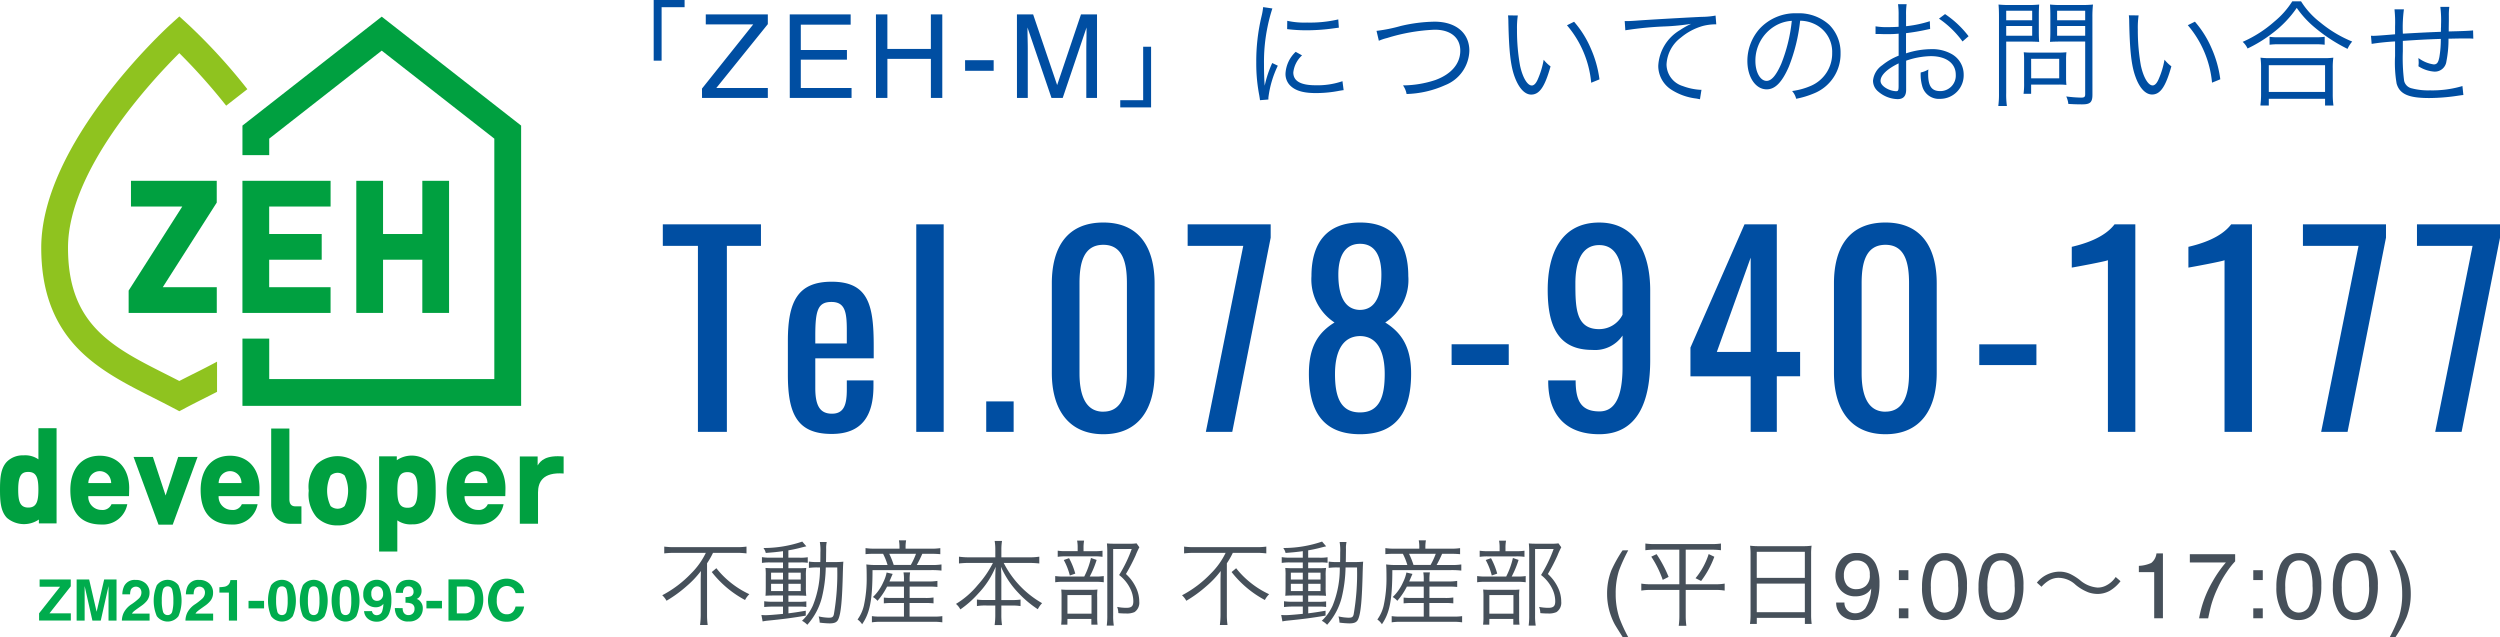 <svg xmlns="http://www.w3.org/2000/svg" width="321.928" height="82.064" viewBox="0 0 321.928 82.064">
  <g id="グループ_3239" data-name="グループ 3239" transform="translate(-20.144 -4735.385)">
    <path id="パス_1762" data-name="パス 1762" d="M11.34-4.8v-6.885H14.3v-.93H10.32V-4.8Zm5.2,3.592,6.6-8.269H17.028v-1.282h7.991v1.252L18.383-1.282h6.636V0H16.544Zm11.3-9.551h7.844v1.318H29.265v3.267h5.94v1.245h-5.94v3.647H35.8V0H27.844Zm11.1,0h1.472v4.446h5.6v-4.446h1.472V0H46.015V-5.032h-5.6V0H38.947Zm11.476,5.9H54.1V-3.5H50.423Zm6.679-5.9h2.087l3.091,9.1,3.069-9.1h2.065V0H66.029V-6.35q0-.33.015-1.091t.015-1.633L62.99,0H61.547L58.456-9.075v.33q0,.4.018,1.2t.018,1.19V0H57.1ZM73.35-6.6V.285H70.4v.93H74.37V-6.6ZM88.8-11.7a8.353,8.353,0,0,1-.21,1.2,24.815,24.815,0,0,0-.675,5.94,21.5,21.5,0,0,0,.39,4.245c.045.285.06.36.09.6L89.475.2V-.03A13.075,13.075,0,0,1,90.69-4.155L89.97-4.5A13.936,13.936,0,0,0,89-1.575c-.06-.8-.09-1.68-.09-2.85a22.175,22.175,0,0,1,.45-4.7,21.314,21.314,0,0,1,.63-2.4Zm3.09,2.835a19.979,19.979,0,0,0,2.4.15,25.322,25.322,0,0,0,3.225-.2q.99-.135,1.035-.135l-.075-1.065a16.1,16.1,0,0,1-4.02.405,10.188,10.188,0,0,1-2.55-.225Zm1.1,2.925A4.144,4.144,0,0,0,91.68-3.15a2.12,2.12,0,0,0,.45,1.38c.645.78,1.725,1.14,3.435,1.14a15.475,15.475,0,0,0,3.075-.3c.3-.045.33-.06.525-.075l-.15-1.155a9.872,9.872,0,0,1-3.45.525c-1.935,0-2.88-.54-2.88-1.65a3.485,3.485,0,0,1,1.125-2.2ZM103.7-7.365a6.592,6.592,0,0,1,1.08-.36A23.826,23.826,0,0,1,110.9-8.79c2.04,0,3.285,1.02,3.285,2.7s-1.155,3.03-3.21,3.78a13.422,13.422,0,0,1-4.17.69,2.645,2.645,0,0,1,.465,1.11,12.954,12.954,0,0,0,4.965-1.14,4.913,4.913,0,0,0,3.12-4.425c0-2.3-1.74-3.75-4.485-3.75a20.039,20.039,0,0,0-4.35.555,20.111,20.111,0,0,1-3.12.63Zm16.635-3.27a8.115,8.115,0,0,1,.045.885c.075,3.69.285,5.61.81,7.035s1.29,2.28,2.13,2.28c1.065,0,1.755-1.005,2.49-3.63a4.8,4.8,0,0,1-.885-.855,10.792,10.792,0,0,1-.78,2.565c-.225.5-.48.75-.75.75-.57,0-1.185-1.035-1.515-2.565a25.687,25.687,0,0,1-.39-4.665,10.872,10.872,0,0,1,.105-1.785Zm7.59,1.275a13.248,13.248,0,0,1,3.12,7.4l1.065-.435a14.363,14.363,0,0,0-1.125-4,13.02,13.02,0,0,0-2.145-3.42Zm7.515.645a44.059,44.059,0,0,1,5.175-.5,29.068,29.068,0,0,0,3.3-.33,9.819,9.819,0,0,0-1.425.8A5.687,5.687,0,0,0,139.68-4.14a3.651,3.651,0,0,0,1.665,3.06,7.566,7.566,0,0,0,3.24,1.155c.24.045.3.06.465.09l.195-1.215h-.15a7.688,7.688,0,0,1-2.25-.48,2.941,2.941,0,0,1-2.1-2.775A4.585,4.585,0,0,1,142.59-7.77a7.617,7.617,0,0,1,2.88-1.515,6.957,6.957,0,0,1,1.68-.2l-.09-1.125a10.069,10.069,0,0,1-1.785.165c-1.935.09-6.735.36-8.52.495-.465.03-.645.045-.855.045h-.54Zm22.515-1.23a4.317,4.317,0,0,1,1.74.375A3.954,3.954,0,0,1,162.075-5.8a4.528,4.528,0,0,1-2.655,4.2,8.991,8.991,0,0,1-2.505.705,2.384,2.384,0,0,1,.525,1,11.6,11.6,0,0,0,2.28-.69,5.462,5.462,0,0,0,3.435-5.175A5.021,5.021,0,0,0,161.7-9.42a5.807,5.807,0,0,0-4.125-1.485A6.265,6.265,0,0,0,152.73-8.91a6.24,6.24,0,0,0-1.575,4.14c0,2.1,1.065,3.66,2.49,3.66,1.08,0,1.965-.9,2.835-2.88A22.485,22.485,0,0,0,157.95-9.945Zm-1.08.015a20.6,20.6,0,0,1-1.365,5.55C154.86-2.91,154.26-2.2,153.63-2.2c-.81,0-1.44-1.11-1.44-2.55a5.187,5.187,0,0,1,2.445-4.47A4.737,4.737,0,0,1,156.87-9.93Zm17.775.045a15.159,15.159,0,0,1-3.06.645v-1.44a8.577,8.577,0,0,1,.075-1.395h-1.11a9.965,9.965,0,0,1,.075,1.425v1.485c-.45.03-1.035.045-1.44.045a8.5,8.5,0,0,1-1.53-.105v.99h.615c.165.015.57.015.8.015.435,0,.69,0,.96-.015.465-.03.465-.03.6-.045v2.835a8.024,8.024,0,0,0-2.115,1.23,2.715,2.715,0,0,0-1.185,1.995,1.809,1.809,0,0,0,.69,1.41,3.962,3.962,0,0,0,2.475.96c.735,0,1.1-.39,1.1-1.2V-4.8a10.121,10.121,0,0,1,3.18-.585c1.965,0,3.21.915,3.21,2.385a1.991,1.991,0,0,1-2.01,2.115c-1.1,0-1.545-.645-1.545-2.2a4.455,4.455,0,0,1,.03-.585,3.251,3.251,0,0,1-.99.39,5.473,5.473,0,0,0,.18,1.695,2.212,2.212,0,0,0,2.31,1.7A3.036,3.036,0,0,0,179.01-3a3.019,3.019,0,0,0-1.545-2.655,5.078,5.078,0,0,0-2.655-.63,10.627,10.627,0,0,0-3.225.54v-2.6a26.327,26.327,0,0,0,2.655-.45c.21-.045.27-.06.45-.09Zm-4.02,8.28c0,.645-.045.735-.345.735a2.8,2.8,0,0,1-1.335-.435c-.435-.285-.645-.585-.645-.9,0-.72.84-1.53,2.325-2.25ZM179.64-7.95a12.605,12.605,0,0,0-3.03-2.85l-.78.585a12.285,12.285,0,0,1,3.03,2.94Zm4.845.69h2.73c.615,0,1.185.015,1.515.045-.03-.36-.045-.78-.045-1.38v-2.01c0-.585.015-.975.045-1.425a13.161,13.161,0,0,1-1.53.06h-2.145a13.754,13.754,0,0,1-1.56-.06c.045.48.06.915.06,1.65V-.645a11.351,11.351,0,0,1-.09,1.68h1.11a10.545,10.545,0,0,1-.09-1.68Zm0-3.975h3.345v1.23h-3.345Zm0,1.965h3.345v1.26h-3.345Zm11.1-1.11a14.036,14.036,0,0,1,.075-1.65,14.055,14.055,0,0,1-1.575.06h-2.43a13.161,13.161,0,0,1-1.53-.06c.03.45.045.9.045,1.425V-8.6c0,.555-.015.945-.045,1.38.33-.03.9-.045,1.53-.045h3V-.48c0,.345-.105.435-.54.435a17.025,17.025,0,0,1-1.9-.15,2.846,2.846,0,0,1,.27.96c.66.045,1.2.06,1.785.06,1.035,0,1.32-.27,1.32-1.245Zm-4.545-.855h3.615v1.23H191.04Zm0,1.965h3.615v1.26H191.04Zm1.155,4.3a8.487,8.487,0,0,1,.045-.915,10.764,10.764,0,0,1-1.1.045h-3.36a10.308,10.308,0,0,1-1.035-.045,9.288,9.288,0,0,1,.045.945v3A9.28,9.28,0,0,1,186.72-.54h.975V-1.725h3.6a8.675,8.675,0,0,1,.945.045,7.638,7.638,0,0,1-.045-.9Zm-4.5-.075h3.615v2.52H187.7Zm12.585-5.6a8.11,8.11,0,0,1,.045.885c.075,3.69.285,5.61.81,7.035.51,1.44,1.29,2.28,2.13,2.28,1.065,0,1.755-1.005,2.49-3.63a4.8,4.8,0,0,1-.885-.855,10.792,10.792,0,0,1-.78,2.565c-.225.5-.48.75-.75.75-.57,0-1.185-1.035-1.515-2.565a25.687,25.687,0,0,1-.39-4.665,10.874,10.874,0,0,1,.1-1.785Zm7.59,1.275a13.248,13.248,0,0,1,3.12,7.4l1.065-.435a14.363,14.363,0,0,0-1.125-4,13.02,13.02,0,0,0-2.145-3.42Zm13.455-3.075a10.912,10.912,0,0,1-2.31,2.61,15.645,15.645,0,0,1-4.08,2.61,2.607,2.607,0,0,1,.63.855,17.343,17.343,0,0,0,3.18-1.95A13.976,13.976,0,0,0,221.9-11.6a12.6,12.6,0,0,0,2.31,2.52,20.967,20.967,0,0,0,4.23,2.76,3.883,3.883,0,0,1,.6-.945,15.729,15.729,0,0,1-4.11-2.46,10.3,10.3,0,0,1-2.475-2.715ZM218.4-6.855a8.626,8.626,0,0,1,1.17-.06h4.665a9.233,9.233,0,0,1,1.26.06v-1.02a8.957,8.957,0,0,1-1.26.06h-4.65a7.666,7.666,0,0,1-1.185-.06ZM218.3.975V.105h7.245v.87h1.08a10.426,10.426,0,0,1-.09-1.47V-3.81a9.067,9.067,0,0,1,.075-1.38,7.949,7.949,0,0,1-1.17.06H218.4a7.949,7.949,0,0,1-1.17-.06,9.432,9.432,0,0,1,.075,1.38V-.5a10.886,10.886,0,0,1-.09,1.47Zm0-5.19h7.245V-.78H218.3Zm16.185-7.2a15.952,15.952,0,0,1,.075,2.235V-8.2c-1.575.135-2.5.2-2.775.2a3.2,3.2,0,0,1-.33-.015l.09,1.05a30.23,30.23,0,0,1,3.015-.315v1.875a15.828,15.828,0,0,0,.2,3.555c.39,1.35,1.53,1.86,4.2,1.86a25.488,25.488,0,0,0,3.795-.315c.36-.045.39-.06.6-.075l-.12-1.155a13.6,13.6,0,0,1-4.17.555,8.334,8.334,0,0,1-2.34-.255,1.289,1.289,0,0,1-1-.975A23,23,0,0,1,235.56-6V-7.35c1.995-.135,3.075-.195,4.89-.255a13.64,13.64,0,0,1-.18,2.31c-.135.735-.315.975-.735.975a4.26,4.26,0,0,1-1.965-.825c.015.3.03.45.03.615,0,.15-.015.225-.03.45a4.3,4.3,0,0,0,2.085.69,1.5,1.5,0,0,0,1.515-1.32,14.263,14.263,0,0,0,.27-2.925c.48,0,.81-.015,1.05-.015.495-.015.885-.015,1.02-.015.63,0,.72,0,1.125.03l-.03-1.065c-.495.06-1.665.1-3.135.135V-8.97l.015-.975v-.63a8.117,8.117,0,0,1,.06-1.155H240.39a14.376,14.376,0,0,1,.09,2.28c0,.18,0,.345-.015.51v.42c-1.875.075-2.475.105-4.9.24a17.359,17.359,0,0,1,.135-3.135Z" transform="translate(94 4748)" fill="#004ea2"/>
    <path id="パス_1764" data-name="パス 1764" d="M6.036-8.424A9.609,9.609,0,0,1,4.128-5.76,14.331,14.331,0,0,1,.42-2.964a2.716,2.716,0,0,1,.552.708A16.529,16.529,0,0,0,3.564-4.14,12.231,12.231,0,0,0,5.4-6.084c-.012.48-.024.888-.024,1.368V-.432a11.025,11.025,0,0,1-.084,1.3h.984a8.6,8.6,0,0,1-.084-1.3V-7.08A10.13,10.13,0,0,0,6.96-8.424H9.972a10.252,10.252,0,0,1,1.3.072v-.876a9.316,9.316,0,0,1-1.308.072H1.98a9.859,9.859,0,0,1-1.3-.072v.876a11.017,11.017,0,0,1,1.308-.072ZM6.8-5.952a13.446,13.446,0,0,0,4.284,3.6A2.783,2.783,0,0,1,11.64-3.1a11.585,11.585,0,0,1-2.4-1.488,11.3,11.3,0,0,1-1.848-1.86ZM15.972-7.8h-1.62a6.8,6.8,0,0,1-1.092-.072v.744a6.555,6.555,0,0,1,1.08-.06h1.632v.744H14.856c-.5,0-.828-.012-1.14-.036a8,8,0,0,1,.036,1.056v1.4c0,.6-.012.864-.036,1.128.288-.024.612-.036,1.116-.036h1.14v.8h-1.32a6.612,6.612,0,0,1-1.1-.06v.744A10.331,10.331,0,0,1,14.64-1.5h1.332v.936c-1.224.12-1.908.168-2.28.168-.108,0-.312-.012-.5-.024l.156.828a5.605,5.605,0,0,1,.636-.1c2.04-.2,3.24-.36,4.92-.648V-.972c-1.056.18-1.464.24-2.232.336V-1.5h1.32a5.983,5.983,0,0,1,.984.048v-.72a7.239,7.239,0,0,1-1.092.048H16.668v-.8h1.2c.5,0,.816.012,1.1.036a8.142,8.142,0,0,1-.048-1.14V-5.424a6.377,6.377,0,0,1,.048-1.056c-.288.024-.588.036-1.056.036H16.668v-.744H18.2a5.277,5.277,0,0,1,.96.048v-.72a5.5,5.5,0,0,1-1.056.06h-1.44v-.948a16.274,16.274,0,0,0,1.716-.372c.432-.108.432-.108.6-.144l-.528-.612a15.353,15.353,0,0,1-5,.828,1.622,1.622,0,0,1,.3.636c.912-.072,1.356-.108,2.22-.228Zm0,1.932v.876H14.436v-.876Zm.7,0h1.584v.876H16.668Zm-.7,1.428V-3.5H14.436V-4.44Zm.7,0h1.584V-3.5H16.668Zm4.836-2.8c.012-.408.012-.816.024-1.668a3.6,3.6,0,0,1,.072-.912h-.888a6.711,6.711,0,0,1,.072,1.38c0,.444,0,.792-.012,1.2h-.4a6.309,6.309,0,0,1-1.068-.06v.816a7.327,7.327,0,0,1,1.116-.06h.312a12.68,12.68,0,0,1-.924,4.92A6.207,6.207,0,0,1,18.42.324,2.68,2.68,0,0,1,19.1.84a8.3,8.3,0,0,0,1.884-3.528A18.015,18.015,0,0,0,21.48-6.54h1.476a30.528,30.528,0,0,1-.432,6.024c-.084.36-.216.444-.66.444a6.645,6.645,0,0,1-1.3-.168,3.214,3.214,0,0,1,.132.8,11.8,11.8,0,0,0,1.272.1c.66,0,.984-.156,1.152-.588.324-.78.48-2.472.564-6.1.024-.756.036-1,.06-1.26a8.771,8.771,0,0,1-1.068.048ZM31.548-4.08v1.464H30.072a8.182,8.182,0,0,1-1.116-.048v.744a9.92,9.92,0,0,1,1.116-.048h1.476V-.216H28.512a6.627,6.627,0,0,1-1.092-.06v.8a7.752,7.752,0,0,1,1.1-.072h6.84a7.747,7.747,0,0,1,1.128.072v-.8a6.511,6.511,0,0,1-1.116.06h-3.1V-1.968h1.992a9.468,9.468,0,0,1,1.092.048v-.756a6.28,6.28,0,0,1-1.092.06H32.28V-4.08h2.388a10.769,10.769,0,0,1,1.188.048v-.78a6.722,6.722,0,0,1-1.188.072H32.28v-.24a4.94,4.94,0,0,1,.06-.924h-.852a4.863,4.863,0,0,1,.06.924v.24H29.676c.2-.468.336-.792.42-.972l-.78-.18a4.839,4.839,0,0,1-.432,1.248,5.847,5.847,0,0,1-1.332,1.908,2.254,2.254,0,0,1,.588.492A8.966,8.966,0,0,0,29.376-4.08Zm-.576-4.884H27.8a7.075,7.075,0,0,1-1.2-.072v.78A10.811,10.811,0,0,1,27.78-8.3h1.08a8.2,8.2,0,0,1,.576,1.44H28.08a9.3,9.3,0,0,1-1.38-.072c.036.348.048.936.048,1.572a16.414,16.414,0,0,1-.36,3.72,4.977,4.977,0,0,1-.816,1.8,2.2,2.2,0,0,1,.588.612C27.168-.7,27.492-2.34,27.5-6.2h7.488a10.044,10.044,0,0,1,1.392.06v-.792a7.961,7.961,0,0,1-1.392.072H33.2a14.7,14.7,0,0,0,.708-1.44H34.98a12.29,12.29,0,0,1,1.248.048v-.78a7.994,7.994,0,0,1-1.272.072h-3.2v-.264a4.488,4.488,0,0,1,.072-.816H30.9a4.791,4.791,0,0,1,.072.816Zm-.744,2.1a9.967,9.967,0,0,0-.576-1.44H33.1a9.426,9.426,0,0,1-.672,1.44Zm12.78-.264a13.123,13.123,0,0,1-1.956,2.844,10.948,10.948,0,0,1-2.808,2.436,2.264,2.264,0,0,1,.564.708,12.838,12.838,0,0,0,2.28-2.016,11.217,11.217,0,0,0,2.268-3.468c-.036.648-.048,1.1-.048,1.548v2.724H42.132a7.228,7.228,0,0,1-1.188-.06v.84a6.735,6.735,0,0,1,1.212-.072h1.152V-.516A9.522,9.522,0,0,1,43.224.876h.948A8.927,8.927,0,0,1,44.088-.5v-1.14h1.284a6.6,6.6,0,0,1,1.188.072v-.84a7.074,7.074,0,0,1-1.164.06H44.088V-5.076c0-.4-.012-.84-.048-1.56a11.421,11.421,0,0,0,2.244,3.372,13.619,13.619,0,0,0,2.5,2.1,3.179,3.179,0,0,1,.552-.78,12.475,12.475,0,0,1-4.944-5.184h3.24a12.951,12.951,0,0,1,1.344.072v-.876a7.858,7.858,0,0,1-1.344.084h-3.54V-8.88a6.45,6.45,0,0,1,.084-1.08h-.948a6.8,6.8,0,0,1,.084,1.092v1.02h-3.36a8.936,8.936,0,0,1-1.32-.084v.876a11.839,11.839,0,0,1,1.32-.072ZM54.672-8.64v-.432A5.065,5.065,0,0,1,54.744-10h-.9a4.579,4.579,0,0,1,.072.912v.444H52.464a6.511,6.511,0,0,1-1.116-.06v.792a6.38,6.38,0,0,1,1.08-.06h3.588a6.184,6.184,0,0,1,1.1.06V-8.7A6.511,6.511,0,0,1,56-8.64Zm.8,3.264a12.408,12.408,0,0,0,.888-2.136l-.732-.252a9.978,9.978,0,0,1-.864,2.388H52.176a6.909,6.909,0,0,1-1.152-.06v.8a6.834,6.834,0,0,1,1.14-.06h4.02a7.661,7.661,0,0,1,1.092.06v-.8a6.174,6.174,0,0,1-1.116.06ZM52.128-7.5a8.443,8.443,0,0,1,.78,1.992l.7-.24a9.22,9.22,0,0,0-.8-1.992ZM52.6.084H55.68V.828h.8a6.757,6.757,0,0,1-.048-.948V-2.7a6.191,6.191,0,0,1,.036-1,7.264,7.264,0,0,1-.876.036H52.752c-.42,0-.7-.012-.948-.036a9.3,9.3,0,0,1,.036,1.008V-.252a7.908,7.908,0,0,1-.048,1.08h.8Zm0-3.072h3.1v2.4H52.6Zm8.9-6.66a5.686,5.686,0,0,1-.924.048H58.644c-.42,0-.648-.012-.96-.036.036.408.048.744.048,1.1v8.16A9.508,9.508,0,0,1,57.66.948h.912a7.611,7.611,0,0,1-.084-1.332V-8.916h2.388a17.553,17.553,0,0,1-1.62,3.348,4.93,4.93,0,0,1,1.428,1.74,3.71,3.71,0,0,1,.4,1.632c0,.636-.228.852-.912.852A6.178,6.178,0,0,1,59-1.464a2.337,2.337,0,0,1,.156.8,9.683,9.683,0,0,0,1,.048,2.4,2.4,0,0,0,1.08-.18,1.446,1.446,0,0,0,.612-1.344,4.15,4.15,0,0,0-.36-1.68A5.6,5.6,0,0,0,60.132-5.7a23.978,23.978,0,0,0,1.236-2.376,10.213,10.213,0,0,1,.492-1.068ZM72.97-8.424A9.609,9.609,0,0,1,71.062-5.76a14.331,14.331,0,0,1-3.708,2.8,2.716,2.716,0,0,1,.552.708A16.529,16.529,0,0,0,70.5-4.14a12.231,12.231,0,0,0,1.836-1.944c-.012.48-.024.888-.024,1.368V-.432a11.024,11.024,0,0,1-.084,1.3h.984a8.6,8.6,0,0,1-.084-1.3V-7.08a10.13,10.13,0,0,0,.768-1.344h3.012a10.252,10.252,0,0,1,1.3.072v-.876a9.316,9.316,0,0,1-1.308.072h-7.98a9.859,9.859,0,0,1-1.3-.072v.876a11.017,11.017,0,0,1,1.308-.072Zm.768,2.472a13.446,13.446,0,0,0,4.284,3.6,2.783,2.783,0,0,1,.552-.744,11.585,11.585,0,0,1-2.4-1.488,11.3,11.3,0,0,1-1.848-1.86ZM82.906-7.8h-1.62a6.8,6.8,0,0,1-1.092-.072v.744a6.555,6.555,0,0,1,1.08-.06h1.632v.744H81.79c-.5,0-.828-.012-1.14-.036a8,8,0,0,1,.036,1.056v1.4c0,.6-.012.864-.036,1.128.288-.024.612-.036,1.116-.036h1.14v.8h-1.32a6.612,6.612,0,0,1-1.1-.06v.744a10.331,10.331,0,0,1,1.092-.06h1.332v.936C81.682-.444,81-.4,80.626-.4c-.108,0-.312-.012-.5-.024l.156.828a5.6,5.6,0,0,1,.636-.1c2.04-.2,3.24-.36,4.92-.648V-.972c-1.056.18-1.464.24-2.232.336V-1.5h1.32a5.983,5.983,0,0,1,.984.048v-.72a7.239,7.239,0,0,1-1.092.048H83.6v-.8h1.2c.5,0,.816.012,1.1.036a8.141,8.141,0,0,1-.048-1.14V-5.424a6.377,6.377,0,0,1,.048-1.056c-.288.024-.588.036-1.056.036H83.6v-.744h1.536a5.277,5.277,0,0,1,.96.048v-.72a5.5,5.5,0,0,1-1.056.06H83.6v-.948a16.274,16.274,0,0,0,1.716-.372c.432-.108.432-.108.6-.144l-.528-.612a15.353,15.353,0,0,1-5,.828,1.622,1.622,0,0,1,.3.636c.912-.072,1.356-.108,2.22-.228Zm0,1.932v.876H81.37v-.876Zm.7,0h1.584v.876H83.6Zm-.7,1.428V-3.5H81.37V-4.44Zm.7,0h1.584V-3.5H83.6Zm4.836-2.8c.012-.408.012-.816.024-1.668a3.6,3.6,0,0,1,.072-.912h-.888a6.711,6.711,0,0,1,.072,1.38c0,.444,0,.792-.012,1.2h-.4a6.309,6.309,0,0,1-1.068-.06v.816a7.327,7.327,0,0,1,1.116-.06h.312a12.68,12.68,0,0,1-.924,4.92A6.207,6.207,0,0,1,85.354.324a2.68,2.68,0,0,1,.684.516,8.3,8.3,0,0,0,1.884-3.528,18.015,18.015,0,0,0,.492-3.852H89.89a30.527,30.527,0,0,1-.432,6.024c-.084.36-.216.444-.66.444A6.645,6.645,0,0,1,87.5-.24a3.214,3.214,0,0,1,.132.8,11.8,11.8,0,0,0,1.272.1c.66,0,.984-.156,1.152-.588.324-.78.48-2.472.564-6.1.024-.756.036-1,.06-1.26a8.771,8.771,0,0,1-1.068.048ZM98.482-4.08v1.464H97.006a8.182,8.182,0,0,1-1.116-.048v.744a9.92,9.92,0,0,1,1.116-.048h1.476V-.216H95.446a6.627,6.627,0,0,1-1.092-.06v.8a7.752,7.752,0,0,1,1.1-.072h6.84a7.746,7.746,0,0,1,1.128.072v-.8a6.511,6.511,0,0,1-1.116.06h-3.1V-1.968h1.992a9.468,9.468,0,0,1,1.092.048v-.756a6.28,6.28,0,0,1-1.092.06H99.214V-4.08H101.6a10.769,10.769,0,0,1,1.188.048v-.78a6.722,6.722,0,0,1-1.188.072H99.214v-.24a4.94,4.94,0,0,1,.06-.924h-.852a4.863,4.863,0,0,1,.06.924v.24H96.61c.2-.468.336-.792.42-.972l-.78-.18a4.839,4.839,0,0,1-.432,1.248,5.847,5.847,0,0,1-1.332,1.908,2.254,2.254,0,0,1,.588.492A8.966,8.966,0,0,0,96.31-4.08Zm-.576-4.884H94.738a7.075,7.075,0,0,1-1.2-.072v.78A10.811,10.811,0,0,1,94.714-8.3h1.08a8.2,8.2,0,0,1,.576,1.44H95.014a9.3,9.3,0,0,1-1.38-.072c.036.348.048.936.048,1.572a16.414,16.414,0,0,1-.36,3.72,4.977,4.977,0,0,1-.816,1.8,2.2,2.2,0,0,1,.588.612C94.1-.7,94.426-2.34,94.438-6.2h7.488a10.044,10.044,0,0,1,1.392.06v-.792a7.961,7.961,0,0,1-1.392.072h-1.788a14.7,14.7,0,0,0,.708-1.44h1.068a12.29,12.29,0,0,1,1.248.048v-.78a7.994,7.994,0,0,1-1.272.072h-3.2v-.264a4.488,4.488,0,0,1,.072-.816h-.924a4.791,4.791,0,0,1,.072.816Zm-.744,2.1a9.967,9.967,0,0,0-.576-1.44h3.444a9.425,9.425,0,0,1-.672,1.44ZM109.006-8.64v-.432a5.065,5.065,0,0,1,.072-.924h-.9a4.58,4.58,0,0,1,.072.912v.444H106.8a6.511,6.511,0,0,1-1.116-.06v.792a6.38,6.38,0,0,1,1.08-.06h3.588a6.184,6.184,0,0,1,1.1.06V-8.7a6.511,6.511,0,0,1-1.116.06Zm.8,3.264a12.408,12.408,0,0,0,.888-2.136l-.732-.252a9.978,9.978,0,0,1-.864,2.388H106.51a6.909,6.909,0,0,1-1.152-.06v.8a6.834,6.834,0,0,1,1.14-.06h4.02a7.661,7.661,0,0,1,1.092.06v-.8a6.173,6.173,0,0,1-1.116.06ZM106.462-7.5a8.443,8.443,0,0,1,.78,1.992l.7-.24a9.22,9.22,0,0,0-.8-1.992ZM106.93.084h3.084V.828h.8a6.757,6.757,0,0,1-.048-.948V-2.7a6.192,6.192,0,0,1,.036-1,7.264,7.264,0,0,1-.876.036h-2.844c-.42,0-.7-.012-.948-.036a9.3,9.3,0,0,1,.036,1.008V-.252a7.908,7.908,0,0,1-.048,1.08h.8Zm0-3.072h3.1v2.4h-3.1Zm8.9-6.66a5.686,5.686,0,0,1-.924.048h-1.932c-.42,0-.648-.012-.96-.036.036.408.048.744.048,1.1v8.16a9.508,9.508,0,0,1-.072,1.32h.912a7.612,7.612,0,0,1-.084-1.332V-8.916h2.388a17.553,17.553,0,0,1-1.62,3.348,4.93,4.93,0,0,1,1.428,1.74,3.71,3.71,0,0,1,.4,1.632c0,.636-.228.852-.912.852a6.179,6.179,0,0,1-1.164-.12,2.337,2.337,0,0,1,.156.8,9.683,9.683,0,0,0,1,.048,2.4,2.4,0,0,0,1.08-.18,1.446,1.446,0,0,0,.612-1.344,4.149,4.149,0,0,0-.36-1.68A5.6,5.6,0,0,0,114.466-5.7,23.978,23.978,0,0,0,115.7-8.076a10.213,10.213,0,0,1,.492-1.068Zm8.985.9a20.459,20.459,0,0,0-1.2,2.631,9.618,9.618,0,0,0-.416,2.965,9.664,9.664,0,0,0,.475,3.105,18.753,18.753,0,0,0,1.154,2.5h-.709q-.855-1.336-1.061-1.705a7.92,7.92,0,0,1-.445-1,8.236,8.236,0,0,1-.457-1.852,7.764,7.764,0,0,1-.064-.973,8.214,8.214,0,0,1,.545-3.088,17.772,17.772,0,0,1,1.441-2.578Zm6.577-.084V-4.38h-3.588a7.22,7.22,0,0,1-1.308-.084v.9a7.283,7.283,0,0,1,1.32-.084H131.4V-.336a9.335,9.335,0,0,1-.084,1.308h.984a9.332,9.332,0,0,1-.084-1.308V-3.648h3.708a6.963,6.963,0,0,1,1.308.084v-.9a6.924,6.924,0,0,1-1.284.084h-3.732V-8.832h3.276a9.278,9.278,0,0,1,1.26.072v-.864a9.1,9.1,0,0,1-1.272.072h-7.188a8.985,8.985,0,0,1-1.272-.072v.864a9.277,9.277,0,0,1,1.26-.072Zm-3.612.9a13.339,13.339,0,0,1,1.476,2.988l.756-.384a16.1,16.1,0,0,0-1.548-2.928Zm7.392-.336a9.237,9.237,0,0,1-1.692,3.108l.72.36a11.922,11.922,0,0,0,1.7-3.12ZM140.564-.54a9.222,9.222,0,0,1-.072,1.272h.876v-.78h6.192v.78h.876a9.172,9.172,0,0,1-.072-1.284V-8.244a7.546,7.546,0,0,1,.06-1.1,8.705,8.705,0,0,1-1.236.06h-5.4a9.791,9.791,0,0,1-1.284-.06,8.407,8.407,0,0,1,.06,1.176Zm.8-8.016h6.192V-5.2h-6.192Zm0,4.092h6.192V-.78h-6.192Zm11.29,2.437a1.333,1.333,0,0,0,.674,1.207,1.492,1.492,0,0,0,.727.176,1.633,1.633,0,0,0,1.289-.63,5.183,5.183,0,0,0,.756-2.558,1.954,1.954,0,0,1-.87.782,2.767,2.767,0,0,1-1.116.226A2.5,2.5,0,0,1,152.2-3.58a2.736,2.736,0,0,1-.706-1.945,3.114,3.114,0,0,1,.7-2.01,2.482,2.482,0,0,1,2.057-.867,2.529,2.529,0,0,1,2.531,1.652,5.825,5.825,0,0,1,.387,2.273,7.491,7.491,0,0,1-.463,2.73,2.678,2.678,0,0,1-2.6,1.98A2.519,2.519,0,0,1,152.23-.41a2.2,2.2,0,0,1-.639-1.617Zm1.6-1.723a1.8,1.8,0,0,0,1.146-.413,1.75,1.75,0,0,0,.519-1.444,1.848,1.848,0,0,0-.466-1.38,1.63,1.63,0,0,0-1.187-.454,1.549,1.549,0,0,0-1.228.519,2.028,2.028,0,0,0-.454,1.386,1.987,1.987,0,0,0,.4,1.3A1.555,1.555,0,0,0,154.257-3.75Zm5.411-2.443h1.225v1.277h-1.225Zm0,4.916h1.225V0h-1.225Zm5.85-7.113a2.479,2.479,0,0,1,2.355,1.342,6,6,0,0,1,.563,2.842,6.843,6.843,0,0,1-.51,2.83A2.5,2.5,0,0,1,165.512.229a2.417,2.417,0,0,1-2.25-1.312,6.01,6.01,0,0,1-.615-2.941,7.267,7.267,0,0,1,.369-2.455A2.526,2.526,0,0,1,165.518-8.391Zm-.012,7.658a1.5,1.5,0,0,0,1.307-.727,5.26,5.26,0,0,0,.486-2.707,6.688,6.688,0,0,0-.352-2.353,1.338,1.338,0,0,0-1.365-.923,1.427,1.427,0,0,0-1.362.876,6.049,6.049,0,0,0-.431,2.581,6.338,6.338,0,0,0,.275,2.063A1.5,1.5,0,0,0,165.506-.732Zm7.286-7.658a2.479,2.479,0,0,1,2.355,1.342,6,6,0,0,1,.563,2.842,6.843,6.843,0,0,1-.51,2.83A2.5,2.5,0,0,1,172.786.229a2.417,2.417,0,0,1-2.25-1.312,6.01,6.01,0,0,1-.615-2.941,7.267,7.267,0,0,1,.369-2.455A2.526,2.526,0,0,1,172.792-8.391ZM172.78-.732a1.5,1.5,0,0,0,1.307-.727,5.26,5.26,0,0,0,.486-2.707,6.688,6.688,0,0,0-.352-2.353,1.338,1.338,0,0,0-1.365-.923,1.427,1.427,0,0,0-1.362.876,6.049,6.049,0,0,0-.431,2.581,6.338,6.338,0,0,0,.275,2.063A1.5,1.5,0,0,0,172.78-.732Zm5.251-3.324a4.23,4.23,0,0,1,1.008-.84,2.459,2.459,0,0,1,1.236-.312,3.262,3.262,0,0,1,2.16.912,5.978,5.978,0,0,0,1.668.972,3.786,3.786,0,0,0,1.14.192,3.242,3.242,0,0,0,1.584-.408,4.907,4.907,0,0,0,1.38-1.236l-.624-.54a3.2,3.2,0,0,1-1.368,1.164,2.334,2.334,0,0,1-.96.2,3.9,3.9,0,0,1-2.3-.984,7.37,7.37,0,0,0-1.128-.72,3.242,3.242,0,0,0-1.5-.348,3.806,3.806,0,0,0-2.892,1.416Zm12.536-1.885V-6.75a4.3,4.3,0,0,0,1.594-.372,1.834,1.834,0,0,0,.674-1.233h.832V0h-1.125V-5.941Zm12.4-2.309v.92a9.8,9.8,0,0,0-1.075,1.365,13.843,13.843,0,0,0-1.187,2.1,14.336,14.336,0,0,0-.773,2q-.17.58-.439,1.869h-1.166a14.359,14.359,0,0,1,1.758-4.781,15.136,15.136,0,0,1,1.688-2.408h-4.641V-8.25ZM205.3-6.193h1.225v1.277H205.3Zm0,4.916h1.225V0H205.3Zm5.85-7.113A2.479,2.479,0,0,1,213.5-7.049a6,6,0,0,1,.563,2.842,6.843,6.843,0,0,1-.51,2.83A2.5,2.5,0,0,1,211.141.229a2.417,2.417,0,0,1-2.25-1.312,6.01,6.01,0,0,1-.615-2.941,7.267,7.267,0,0,1,.369-2.455A2.526,2.526,0,0,1,211.147-8.391Zm-.012,7.658a1.5,1.5,0,0,0,1.307-.727,5.26,5.26,0,0,0,.486-2.707,6.688,6.688,0,0,0-.352-2.353,1.338,1.338,0,0,0-1.365-.923,1.427,1.427,0,0,0-1.362.876,6.049,6.049,0,0,0-.431,2.581,6.338,6.338,0,0,0,.275,2.063A1.5,1.5,0,0,0,211.136-.732Zm7.286-7.658a2.479,2.479,0,0,1,2.355,1.342,6,6,0,0,1,.563,2.842,6.843,6.843,0,0,1-.51,2.83A2.5,2.5,0,0,1,218.415.229a2.417,2.417,0,0,1-2.25-1.312,6.01,6.01,0,0,1-.615-2.941,7.267,7.267,0,0,1,.369-2.455A2.526,2.526,0,0,1,218.421-8.391Zm-.012,7.658a1.5,1.5,0,0,0,1.307-.727,5.26,5.26,0,0,0,.486-2.707,6.688,6.688,0,0,0-.352-2.353,1.338,1.338,0,0,0-1.365-.923,1.427,1.427,0,0,0-1.362.876,6.049,6.049,0,0,0-.431,2.581,6.338,6.338,0,0,0,.275,2.063A1.5,1.5,0,0,0,218.409-.732Zm4.455,3.182a20.686,20.686,0,0,0,1.2-2.648,9.561,9.561,0,0,0,.41-2.953,9.644,9.644,0,0,0-.475-3.1,18.753,18.753,0,0,0-1.154-2.5h.709q.9,1.441,1.093,1.778a6.875,6.875,0,0,1,.413.929,7.506,7.506,0,0,1,.4,1.447,8.311,8.311,0,0,1,.12,1.377,8.182,8.182,0,0,1-.551,3.094A16.992,16.992,0,0,1,223.6,2.449Z" transform="translate(105 4815)" fill="#46505a"/>
    <path id="パス_1763" data-name="パス 1763" d="M5.016,0H8.745V-23.958h4.389V-26.73H.495v2.772H5.016ZM22.242.264c3.894,0,5.379-2.343,5.379-6.171v-.726H24.189v1.155c0,1.914-.33,3.135-1.914,3.135-1.518,0-2.145-.99-2.145-3.3V-9.471h7.524v-1.551c0-5.214-.627-8.316-5.412-8.316-4.389,0-5.643,2.574-5.643,7.623v4.356C16.6-2.376,17.754.264,22.242.264ZM20.13-11.385v-1.023c0-3.3.363-4.323,2.079-4.323,1.749,0,1.98,1.287,1.98,3.63v1.716ZM33.132,0h3.531V-26.73H33.132Zm9.009,0h3.531V-3.927H42.141ZM57.222.3c4.554,0,6.6-3.267,6.6-7.887V-19.107c0-4.686-2.013-7.854-6.6-7.854-4.653,0-6.633,3.168-6.633,7.854V-7.59C50.589-3,52.668.3,57.222.3Zm0-2.9c-2.475,0-3.069-2.475-3.069-4.95V-19.14c0-2.574.495-4.95,3.069-4.95,2.541,0,3.036,2.376,3.036,4.95V-7.557C60.258-5.082,59.7-2.607,57.222-2.607ZM70.422,0h3.4l4.95-25.014V-26.73H68.079v2.772H75.24ZM90.288.3c4.785,0,6.567-3.036,6.567-7.821,0-3.6-1.386-5.346-3.333-6.567a6.508,6.508,0,0,0,2.97-5.973c0-4.224-1.914-6.9-6.2-6.9-4.323,0-6.27,2.673-6.27,6.9a6.613,6.613,0,0,0,2.97,5.973c-1.98,1.221-3.3,2.97-3.3,6.567C83.688-2.739,85.437.3,90.288.3Zm0-16.005c-2.244-.033-2.805-2.31-2.805-4.554,0-2.178.726-3.96,2.805-3.96,2.046,0,2.739,1.782,2.739,3.96C93.027-18.018,92.5-15.741,90.288-15.708Zm0,13.2c-2.607,0-3.234-2.145-3.234-4.95,0-2.541.759-4.851,3.234-4.884,2.442.033,3.168,2.376,3.168,4.884C93.456-4.686,92.862-2.508,90.288-2.508Zm11.781-6.105h7.359v-2.673h-7.359ZM121.077.3c5.049,0,6.567-4.356,6.567-9.537v-8.976c0-4.884-1.947-8.745-6.567-8.745-4.785,0-6.633,3.828-6.633,8.679,0,4.62,1.32,7.722,5.742,7.722a4.27,4.27,0,0,0,3.894-1.848v4.059c0,3.927-1.023,5.709-2.97,5.709-2.409,0-3.069-1.419-3.069-3.993H114.51v.3C114.576-2.079,116.886.3,121.077.3Zm0-13.53c-3,0-3.069-2.706-3.069-5.907,0-2.607.726-4.917,3.069-4.917,2.31,0,3,2.277,3,5.016v3.96A3.362,3.362,0,0,1,121.077-13.233ZM140.58,0h3.366V-7.161h3V-10.3h-3V-26.73h-4.158l-6.963,15.873v3.7h7.755Zm-4.356-10.3L140.58-22.44V-10.3ZM157.938.3c4.554,0,6.6-3.267,6.6-7.887V-19.107c0-4.686-2.013-7.854-6.6-7.854-4.653,0-6.633,3.168-6.633,7.854V-7.59C151.305-3,153.384.3,157.938.3Zm0-2.9c-2.475,0-3.069-2.475-3.069-4.95V-19.14c0-2.574.5-4.95,3.069-4.95,2.541,0,3.036,2.376,3.036,4.95V-7.557C160.974-5.082,160.413-2.607,157.938-2.607Zm12.078-6.006h7.359v-2.673h-7.359ZM186.582,0h3.531V-26.73H187.44c-1.353,1.782-3.993,2.541-5.511,2.9v2.673c.066,0,4.554-.825,4.653-.957ZM201.6,0h3.531V-26.73h-2.673c-1.353,1.782-3.993,2.541-5.511,2.9v2.673c.066,0,4.554-.825,4.653-.957Zm12.441,0h3.4l4.95-25.014V-26.73H211.695v2.772h7.161Zm14.685,0h3.4l4.95-25.014V-26.73H226.38v2.772h7.161Z" transform="translate(105 4791)" fill="#004ea2"/>
    <g id="グループ_2791" data-name="グループ 2791" transform="translate(-65.81 4664.756)">
      <g id="グループ_2706" data-name="グループ 2706" transform="translate(85.954 72.745)">
        <g id="グループ_2705" data-name="グループ 2705" transform="translate(0)">
          <g id="グループ_2704" data-name="グループ 2704">
            <path id="パス_1217" data-name="パス 1217" d="M134.358,118.8c-.575.29-1.163.587-1.75.889-.61-.315-1.219-.623-1.815-.924-3.365-1.7-6.542-3.3-8.842-5.724-2.508-2.639-3.676-5.978-3.676-10.508,0-9.963,10.734-21.482,14.334-25.063a76.348,76.348,0,0,1,6.033,6.767l2.729-2.125a74.4,74.4,0,0,0-7.6-8.31l-1.161-1.058L131.447,73.8c-.679.618-16.619,15.3-16.619,28.731,0,5.394,1.513,9.608,4.625,12.882,2.712,2.853,6.308,4.67,9.787,6.426.843.426,1.716.866,2.561,1.315l.807.428.807-.427c.82-.434,1.673-.864,2.5-1.28q.773-.39,1.551-.788V117.2c-1,.542-2.04,1.068-3.1,1.6" transform="translate(-109.517 -72.745)" fill="#8fc31f"/>
            <path id="パス_1218" data-name="パス 1218" d="M273.633,72.9,255.7,86.928v3.8h3.447V88.608l14.487-11.333,14.5,11.333v30.964H259.148V114.36H255.7v8.66h35.886V86.928Z" transform="translate(-224.48 -72.871)" fill="#00a040"/>
            <path id="パス_1219" data-name="パス 1219" d="M187.345,187.827H176.3v3.311h6.607L176,201.963v2.876h11.35v-3.31H180.36l.034,0,6.952-10.9Z" transform="translate(-159.435 -166.66)" fill="#00a040"/>
            <path id="パス_1220" data-name="パス 1220" d="M343.912,187.827v6.851h-5.058v-6.851H335.41v17.012h3.444v-6.851h5.058v6.851h3.444V187.827Z" transform="translate(-289.529 -166.66)" fill="#00a040"/>
            <path id="パス_1221" data-name="パス 1221" d="M267.053,191.137v-3.311H255.7v17.012h11.35v-3.31h-7.906v-3.54h6.764v-3.31h-6.764v-3.54Z" transform="translate(-224.482 -166.66)" fill="#00a040"/>
            <path id="パス_1222" data-name="パス 1222" d="M185.206,381.135l-1.621,4.972-1.637-4.972h-2.492l3.214,8.723h1.83l3.2-8.723Z" transform="translate(-162.259 -324.415)" fill="#00a040"/>
            <path id="パス_1223" data-name="パス 1223" d="M308.545,381.684a3.958,3.958,0,0,0-5.434,0,4.445,4.445,0,0,0-.993,3.371,4.529,4.529,0,0,0,.995,3.388,3.621,3.621,0,0,0,2.707,1.079,3.665,3.665,0,0,0,2.724-1.078c.832-.849,1-1.886,1-3.389a4.445,4.445,0,0,0-.993-3.371m-3.616,1.406a1.361,1.361,0,0,1,1.8,0l0,0a4.529,4.529,0,0,1,0,3.944,1.361,1.361,0,0,1-1.8,0,4.531,4.531,0,0,1,0-3.944" transform="translate(-262.36 -323.981)" fill="#00a040"/>
            <path id="パス_1224" data-name="パス 1224" d="M406.209,384.507c0-2.548-1.488-4.194-3.79-4.194-2.337,0-3.79,1.694-3.79,4.42,0,3.667,2.162,4.437,3.994,4.437a3.194,3.194,0,0,0,3.339-2.613h-2.029a1.233,1.233,0,0,1-1.272.735,1.7,1.7,0,0,1-1.719-1.775h5.244c.016-.4.023-1.01.023-1.01m-5.087-1.405a1.449,1.449,0,0,1,2.594,0,1.8,1.8,0,0,1,.176.733h-2.946a1.793,1.793,0,0,1,.177-.735" transform="translate(-341.12 -323.744)" fill="#00a040"/>
            <path id="パス_1225" data-name="パス 1225" d="M234.008,384.507c0-2.548-1.488-4.194-3.79-4.194-2.338,0-3.79,1.694-3.79,4.42,0,3.667,2.162,4.437,3.994,4.437a3.194,3.194,0,0,0,3.339-2.613h-2.029a1.233,1.233,0,0,1-1.272.735,1.694,1.694,0,0,1-1.719-1.775h5.244c.016-.4.023-1.01.023-1.01m-5.087-1.405a1.449,1.449,0,0,1,2.594,0,1.8,1.8,0,0,1,.176.733h-2.946a1.793,1.793,0,0,1,.177-.735" transform="translate(-200.591 -323.744)" fill="#00a040"/>
            <path id="パス_1226" data-name="パス 1226" d="M142.78,384.507c0-2.548-1.488-4.194-3.79-4.194-2.338,0-3.79,1.694-3.79,4.42,0,3.667,2.162,4.437,3.994,4.437a3.194,3.194,0,0,0,3.339-2.613H140.5a1.233,1.233,0,0,1-1.271.735,1.694,1.694,0,0,1-1.719-1.775h5.244c.016-.4.023-1.01.023-1.01m-5.087-1.405a1.449,1.449,0,0,1,2.594,0,1.8,1.8,0,0,1,.176.733h-2.946a1.793,1.793,0,0,1,.177-.735" transform="translate(-126.142 -323.744)" fill="#00a040"/>
            <path id="パス_1227" data-name="パス 1227" d="M455.541,380.7c-2.277-.206-2.965.525-3.346,1.156V380.7H449.9v8.663h2.343v-4.023c0-1.352.623-2.649,3.3-2.448Z" transform="translate(-382.962 -324.033)" fill="#00a040"/>
            <path id="パス_1228" data-name="パス 1228" d="M358.654,384.639c0-1.431-.069-2.786-.907-3.641a3.393,3.393,0,0,0-4.1-.2v-.5h-2.278v12.26h2.343v-4.013a2.974,2.974,0,0,0,1.916.513,2.9,2.9,0,0,0,2.124-.8c.837-.854.906-2.2.906-3.624m-3.644,2.288c-1.089,0-1.3-.839-1.3-2.288s.213-2.3,1.3-2.3,1.3.845,1.3,2.3c0,1.913-.477,2.288-1.3,2.288" transform="translate(-302.549 -323.653)" fill="#00a040"/>
            <path id="パス_1229" data-name="パス 1229" d="M85.954,368.942c0,1.431.069,2.786.907,3.641a3.393,3.393,0,0,0,4.1.2v.5h2.278V361.022H90.9v4.013a2.973,2.973,0,0,0-1.916-.514,2.9,2.9,0,0,0-2.124.8c-.837.854-.906,2.2-.906,3.624m3.644-2.288c1.089,0,1.3.839,1.3,2.288s-.213,2.3-1.3,2.3-1.3-.845-1.3-2.3c0-1.913.477-2.288,1.3-2.288" transform="translate(-85.954 -308.001)" fill="#00a040"/>
            <path id="パス_1230" data-name="パス 1230" d="M278.938,371.3c-.648,0-.772-.483-.772-.937v-9.079h-2.342v9.73a2.609,2.609,0,0,0,.61,1.732,2.525,2.525,0,0,0,1.968.8h1.316V371.3Z" transform="translate(-240.902 -308.215)" fill="#00a040"/>
          </g>
        </g>
      </g>
      <g id="グループ_2707" data-name="グループ 2707" transform="translate(90.987 145.143)">
        <path id="パス_1231" data-name="パス 1231" d="M113.32,471.28l2.706-3.423h-2.638v-.938H117.4v.887l-2.741,3.474h2.749v.934H113.32Z" transform="translate(-113.32 -466.818)" fill="#00ac4d"/>
        <path id="パス_1232" data-name="パス 1232" d="M143.218,466.919h1.592v5.3h-1.031v-3.581q0-.154,0-.433t0-.429l-1,4.444h-1.075l-1-4.444q0,.151,0,.429t0,.433v3.581h-1.031v-5.3h1.61l.964,4.163Z" transform="translate(-134.837 -466.818)" fill="#00ac4d"/>
        <path id="パス_1233" data-name="パス 1233" d="M171.55,471.461a2.894,2.894,0,0,1,1.035-1.1,7.609,7.609,0,0,0,.916-.726,1.073,1.073,0,0,0,.32-.747.828.828,0,0,0-.183-.55.747.747,0,0,0-1.16.129,1.73,1.73,0,0,0-.115.64h-1a2.513,2.513,0,0,1,.241-1.074,1.5,1.5,0,0,1,1.456-.78,1.847,1.847,0,0,1,1.316.458,1.583,1.583,0,0,1,.489,1.212,1.639,1.639,0,0,1-.346,1.027,3.442,3.442,0,0,1-.745.665l-.41.291q-.385.273-.527.4a1.155,1.155,0,0,0-.239.284h2.274v.9h-3.567A2.446,2.446,0,0,1,171.55,471.461Z" transform="translate(-160.643 -467.089)" fill="#00ac4d"/>
        <path id="パス_1234" data-name="パス 1234" d="M196.747,467.893a5.135,5.135,0,0,1,0,3.977,1.746,1.746,0,0,1-2.791,0,5.137,5.137,0,0,1,0-3.977,1.741,1.741,0,0,1,2.791,0Zm-2,3.364a.593.593,0,0,0,.6.476.585.585,0,0,0,.6-.476,5.085,5.085,0,0,0,.142-1.374,5.029,5.029,0,0,0-.142-1.394.58.58,0,0,0-.6-.453.588.588,0,0,0-.6.453,4.85,4.85,0,0,0-.147,1.394A4.9,4.9,0,0,0,194.748,471.258Z" transform="translate(-178.798 -467.042)" fill="#00ac4d"/>
        <path id="パス_1235" data-name="パス 1235" d="M216.042,471.461a2.893,2.893,0,0,1,1.035-1.1,7.611,7.611,0,0,0,.916-.726,1.073,1.073,0,0,0,.32-.747.827.827,0,0,0-.183-.55.747.747,0,0,0-1.16.129,1.73,1.73,0,0,0-.115.64h-1a2.513,2.513,0,0,1,.241-1.074,1.5,1.5,0,0,1,1.456-.78,1.847,1.847,0,0,1,1.316.458,1.582,1.582,0,0,1,.489,1.212,1.639,1.639,0,0,1-.346,1.027,3.437,3.437,0,0,1-.745.665l-.41.291q-.385.273-.527.4a1.158,1.158,0,0,0-.239.284h2.274v.9H215.8A2.448,2.448,0,0,1,216.042,471.461Z" transform="translate(-196.952 -467.089)" fill="#00ac4d"/>
        <path id="パス_1236" data-name="パス 1236" d="M239.57,469v-.7a4.523,4.523,0,0,0,.677-.065.955.955,0,0,0,.5-.273.9.9,0,0,0,.2-.374.857.857,0,0,0,.039-.208h.855V472.6h-1.049V469Z" transform="translate(-216.35 -467.201)" fill="#00ac4d"/>
        <path id="パス_1237" data-name="パス 1237" d="M259.961,481.919h2v.97h-2Z" transform="translate(-232.99 -479.06)" fill="#00ac4d"/>
        <path id="パス_1238" data-name="パス 1238" d="M276.8,467.893a5.135,5.135,0,0,1,0,3.977,1.746,1.746,0,0,1-2.791,0,5.135,5.135,0,0,1,0-3.977,1.741,1.741,0,0,1,2.791,0Zm-2,3.364a.593.593,0,0,0,.6.476.585.585,0,0,0,.6-.476,5.078,5.078,0,0,0,.142-1.374,5.023,5.023,0,0,0-.142-1.394.58.58,0,0,0-.6-.453.588.588,0,0,0-.6.453,4.844,4.844,0,0,0-.147,1.394A4.9,4.9,0,0,0,274.806,471.258Z" transform="translate(-244.131 -467.042)" fill="#00ac4d"/>
        <path id="パス_1239" data-name="パス 1239" d="M299.051,467.893a5.135,5.135,0,0,1,0,3.977,1.746,1.746,0,0,1-2.791,0,5.135,5.135,0,0,1,0-3.977,1.741,1.741,0,0,1,2.791,0Zm-2,3.364a.593.593,0,0,0,.6.476.585.585,0,0,0,.6-.476,5.077,5.077,0,0,0,.142-1.374,5.021,5.021,0,0,0-.142-1.394.58.58,0,0,0-.6-.453.588.588,0,0,0-.6.453,4.851,4.851,0,0,0-.147,1.394A4.9,4.9,0,0,0,297.052,471.258Z" transform="translate(-262.286 -467.042)" fill="#00ac4d"/>
        <path id="パス_1240" data-name="パス 1240" d="M321.3,467.893a5.134,5.134,0,0,1,0,3.977,1.746,1.746,0,0,1-2.791,0,5.135,5.135,0,0,1,0-3.977,1.741,1.741,0,0,1,2.791,0Zm-2,3.364a.593.593,0,0,0,.6.476.585.585,0,0,0,.6-.476,5.077,5.077,0,0,0,.142-1.374,5.021,5.021,0,0,0-.142-1.394.58.58,0,0,0-.6-.453.588.588,0,0,0-.6.453,4.851,4.851,0,0,0-.147,1.394A4.9,4.9,0,0,0,319.3,471.258Z" transform="translate(-280.44 -467.042)" fill="#00ac4d"/>
        <path id="パス_1241" data-name="パス 1241" d="M340.776,467.673a1.785,1.785,0,0,1,2.886.533,4.1,4.1,0,0,1,.251,1.57,4.47,4.47,0,0,1-.241,1.577,1.685,1.685,0,0,1-1.688,1.2,1.721,1.721,0,0,1-1.052-.347,1.367,1.367,0,0,1-.535-1.011h1.02a.616.616,0,0,0,.194.374.6.6,0,0,0,.42.144.73.73,0,0,0,.711-.56,3.269,3.269,0,0,0,.14-.9,1.108,1.108,0,0,1-.3.269,1.353,1.353,0,0,1-.708.173,1.61,1.61,0,0,1-1.1-.429,1.571,1.571,0,0,1-.481-1.238A1.911,1.911,0,0,1,340.776,467.673Zm1.722,2.067a.845.845,0,0,0,.349-.772,1.092,1.092,0,0,0-.207-.7.685.685,0,0,0-.566-.259.7.7,0,0,0-.449.147.931.931,0,0,0-.295.779,1.084,1.084,0,0,0,.189.7.7.7,0,0,0,.58.232A.715.715,0,0,0,342.5,469.74Z" transform="translate(-298.547 -467.01)" fill="#00ac4d"/>
        <path id="パス_1242" data-name="パス 1242" d="M363.408,470.887a1.173,1.173,0,0,0,.1.517.687.687,0,0,0,.677.377.749.749,0,0,0,.525-.207.769.769,0,0,0,.224-.595.67.67,0,0,0-.415-.686,2.1,2.1,0,0,0-.745-.1v-.733a1.928,1.928,0,0,0,.695-.1.6.6,0,0,0,.34-.611.682.682,0,0,0-.174-.485.635.635,0,0,0-.489-.187.618.618,0,0,0-.532.23.976.976,0,0,0-.163.614H362.5a2.572,2.572,0,0,1,.133-.736,1.659,1.659,0,0,1,.395-.564,1.371,1.371,0,0,1,.477-.28,2.059,2.059,0,0,1,.678-.1,1.8,1.8,0,0,1,1.2.386,1.286,1.286,0,0,1,.458,1.036,1.145,1.145,0,0,1-.273.776.934.934,0,0,1-.359.269.739.739,0,0,1,.4.241,1.285,1.285,0,0,1,.392.992,1.67,1.67,0,0,1-.458,1.162,1.743,1.743,0,0,1-1.355.5,1.638,1.638,0,0,1-1.536-.722,2.142,2.142,0,0,1-.251-1.006Z" transform="translate(-316.59 -467.089)" fill="#00ac4d"/>
        <path id="パス_1243" data-name="パス 1243" d="M384.512,481.919h2v.97h-2Z" transform="translate(-334.633 -479.06)" fill="#00ac4d"/>
        <path id="パス_1244" data-name="パス 1244" d="M403.064,467.034a1.749,1.749,0,0,1,.9.672,2.353,2.353,0,0,1,.377.855,4.1,4.1,0,0,1,.1.877,3.518,3.518,0,0,1-.424,1.789,1.914,1.914,0,0,1-1.776.988h-2.283v-5.3h2.283A2.8,2.8,0,0,1,403.064,467.034Zm-2.029.8v3.456h1.022a1.1,1.1,0,0,0,1.094-.772,2.719,2.719,0,0,0,.169-1.009,2.483,2.483,0,0,0-.254-1.241,1.072,1.072,0,0,0-1.009-.433Z" transform="translate(-347.241 -466.818)" fill="#00ac4d"/>
        <path id="パス_1245" data-name="パス 1245" d="M428.334,467.026a2.469,2.469,0,0,1,3.561.223,1.909,1.909,0,0,1,.363.988h-1.106a1.507,1.507,0,0,0-.271-.575,1.2,1.2,0,0,0-1.809.142,2.377,2.377,0,0,0-.341,1.378,2.087,2.087,0,0,0,.36,1.335,1.129,1.129,0,0,0,.916.444,1.038,1.038,0,0,0,.868-.381,1.673,1.673,0,0,0,.274-.614h1.1a2.387,2.387,0,0,1-.727,1.408,2.115,2.115,0,0,1-1.5.542,2.248,2.248,0,0,1-1.777-.733,3.474,3.474,0,0,1,.089-4.156Z" transform="translate(-369.794 -466.372)" fill="#00ac4d"/>
      </g>
    </g>
  </g>
</svg>
